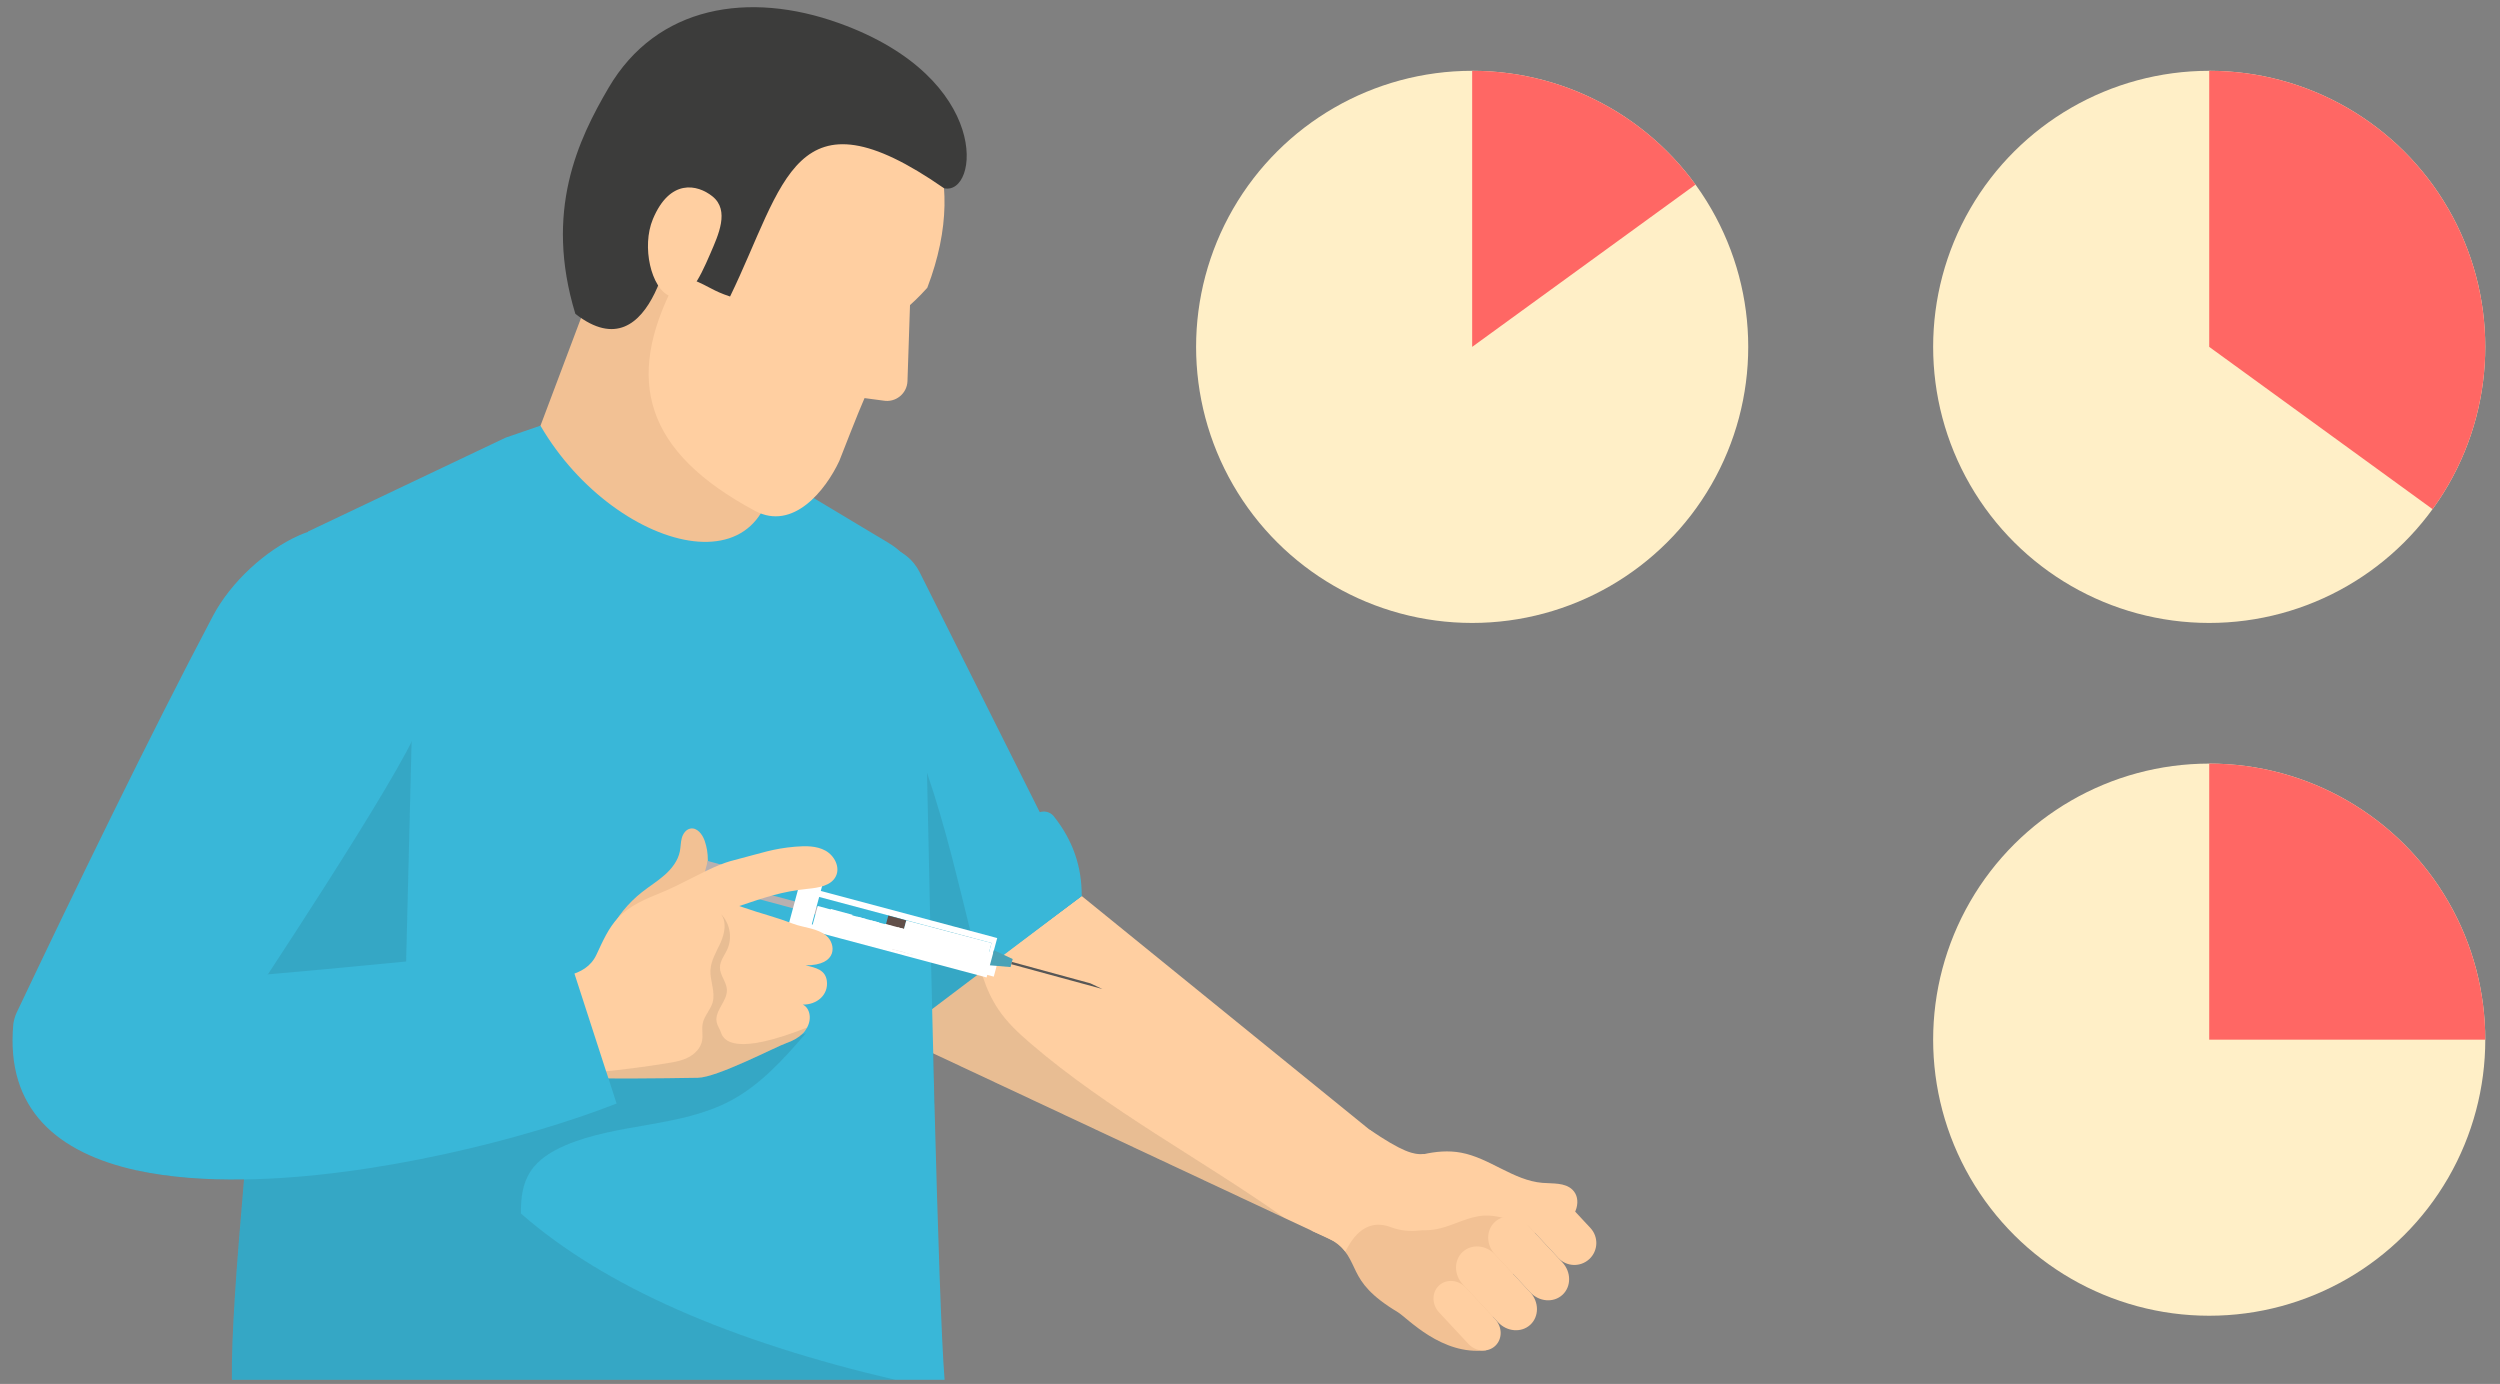 <?xml version="1.0" encoding="UTF-8"?>
<svg xmlns="http://www.w3.org/2000/svg" xmlns:xlink="http://www.w3.org/1999/xlink" width="112px" height="62px" viewBox="0 0 112 62" version="1.1">
  <rect x="0" y="0" width="112" height="62" fill="#808080" stroke="none"/>
  <title>4082047E-EB97-458A-94DD-9DB27A085EB5</title>
  <g id="changes" stroke="none" stroke-width="1" fill="none" fill-rule="evenodd">
    <g id="Diabetes-changes" transform="translate(-796, -1446)" fill-rule="nonzero">
      <g id="Group-55" transform="translate(796.562, 1446.322)">
        <g id="Group">
          <path d="M39.525,46.063 L39.598,46.097 L41.247,46.87 L56.984,54.244 L58.198,54.812 C58.208,54.817 58.218,54.822 58.227,54.827 L59.083,55.228 L59.323,55.336 L59.494,55.419 L61.554,51.607 L61.559,51.592 L61.818,51.117 L60.805,50.295 C60.8,50.29 60.795,50.29 60.79,50.285 L47.896,39.818 L44.378,42.441 L43.796,42.877 L43.791,42.877 L43.551,43.058 L43.453,43.131 L43.38,43.185 L43.17,43.346 L41.198,44.814 L39.525,46.063 Z" id="Path" fill="#FFCFA1"></path>
          <path d="M39.525,46.063 L47.898,39.818 L40.638,25.312 C40.062,24.16 38.613,23.764 37.531,24.463 L29.442,29.686 L39.525,46.063 Z" id="Path" fill="#39B7D8"></path>
          <path d="M36.955,40.697 L45.926,36.101 C46.169,35.977 46.472,36.029 46.643,36.242 C47.514,37.331 47.909,38.528 47.898,39.819 L38.056,47.261 L36.955,40.697 Z" id="Path" fill="#39B7D8"></path>
          <path d="M39.584,47.59 C39.677,47.791 39.838,47.947 40,48.094 C40.411,48.471 40.847,48.813 41.302,49.131 C41.283,48.392 41.268,47.634 41.248,46.87 L56.985,54.244 C53.217,51.582 49.121,49.439 45.598,46.415 C45.069,45.96 44.551,45.48 44.164,44.898 C43.856,44.443 43.635,43.944 43.464,43.425 C43.44,43.361 43.42,43.293 43.396,43.224 C43.391,43.209 43.386,43.199 43.381,43.185 C43.376,43.161 43.366,43.131 43.356,43.107 C43.336,43.034 43.317,42.965 43.297,42.892 C43.253,42.75 43.219,42.603 43.18,42.461 C43.146,42.324 43.111,42.192 43.077,42.055 C43.048,41.933 43.018,41.815 42.989,41.693 L42.984,41.688 C42.96,41.585 42.935,41.487 42.911,41.385 C42.637,40.279 42.368,39.168 42.084,38.067 C41.751,36.8 41.394,35.537 40.968,34.299 C40.699,33.501 40.4,32.719 40.063,31.945 C39.931,34.392 39.814,36.834 39.721,39.28 C39.701,39.691 39.687,40.107 39.677,40.518 C39.667,40.616 39.667,40.709 39.667,40.802 C39.662,40.807 39.667,40.812 39.667,40.812 C39.652,41.032 39.647,41.247 39.643,41.463 C39.633,41.678 39.623,41.894 39.619,42.109 C39.619,42.114 39.619,42.119 39.619,42.119 C39.614,42.163 39.614,42.207 39.614,42.246 L39.614,42.251 C39.614,42.3 39.609,42.349 39.609,42.393 C39.57,43.607 39.536,44.82 39.506,46.034 C39.501,46.078 39.501,46.127 39.501,46.171 C39.496,46.381 39.491,46.597 39.486,46.807 C39.476,47.071 39.476,47.35 39.584,47.59 Z" id="Path" fill="#1D1D1B" opacity="0.1"></path>
          <path d="M9.827,61.492 L41.756,61.492 C41.614,59.784 41.453,54.847 41.301,49.131 C41.282,48.392 41.267,47.634 41.247,46.87 C41.232,46.209 41.213,45.549 41.198,44.883 L41.198,44.815 C41.183,44.145 41.164,43.474 41.149,42.804 C41.149,42.711 41.144,42.613 41.144,42.52 L41.144,42.515 C41.134,42.075 41.124,41.634 41.115,41.199 C41.115,41.194 41.115,41.189 41.115,41.189 C41.115,41.091 41.11,40.993 41.11,40.9 C41.09,40.122 41.076,39.349 41.061,38.59 C41.027,37.097 40.997,35.654 40.968,34.298 C40.904,31.103 40.855,28.392 40.826,26.723 C40.811,25.837 40.43,25.005 39.798,24.418 L39.793,24.413 C39.627,24.256 39.45,24.124 39.255,24.007 L34.978,21.443 L34.073,20.9 L33.618,20.626 L30.985,20.127 C30.985,20.127 30.985,20.127 30.98,20.127 L23.65,18.747 L22.089,19.285 L13.242,23.488 L13.242,23.503 C12.987,26.317 12.464,28.984 12.209,32.042 C12.155,32.683 12.106,33.319 12.048,33.95 C11.774,37.243 11.485,40.404 11.211,43.35 C11.201,43.482 11.187,43.605 11.177,43.732 L11.177,43.737 C10.878,46.957 10.595,49.922 10.37,52.516 C10.023,56.5 9.798,59.617 9.827,61.492 Z" id="Path" fill="#39B7D8"></path>
          <path d="M23.651,18.75 L27.158,9.44 C30.885,9.88 34.999,10.559 35.885,10.494 C35.885,10.494 34.019,16.163 34.009,18.913 C35.069,26.614 27.074,24.626 23.651,18.75 Z" id="Path" fill="#F2C194"></path>
          <g transform="translate(24.656, 0)" id="Path">
            <path d="M1.192,9.815 C1.222,7.96 1.524,7.272 2.203,5.52 C5.78,-2.254 9.831,0.753 12.753,1.987 C16.103,3.579 18.357,7.248 16.325,12.569 C15.935,13.011 15.55,13.346 15.55,13.346 L15.437,16.751 C15.418,17.312 14.906,17.725 14.354,17.625 L13.513,17.513 C13.275,18.036 12.383,20.328 12.383,20.328 C11.771,21.642 10.315,23.477 8.605,22.564 C3.683,19.929 2.745,16.714 5.01,12.359 C3.826,11.685 1.17,11.176 1.192,9.815 Z" fill="#FFCFA1"></path>
            <path d="M0.558,13.738 C4.15,16.544 4.969,9.793 4.969,9.793 C4.969,9.793 5.567,11.473 5.771,12.19 C6.641,12.545 6.68,12.693 7.489,12.962 C9.945,7.902 10.346,3.435 17.073,8.11 C18.633,8.473 19.273,3.193 12.369,0.714 C8.339,-0.733 4.211,-0.083 2.046,3.612 C0.685,5.934 -0.847,9.132 0.558,13.738 Z" fill="#3C3C3B"></path>
            <path d="M4.032,9.493 C3.515,10.73 3.961,12.593 4.77,12.931 C5.578,13.269 6.08,12.259 6.61,11.027 C6.96,10.213 7.482,9.107 6.703,8.478 C6.021,7.928 4.79,7.68 4.032,9.493 Z" fill="#FFCFA1"></path>
          </g>
          <path d="M10.371,52.517 C10.024,56.5 9.798,59.617 9.828,61.492 L39.541,61.492 C32.201,59.779 26.529,57.333 22.776,54.044 C22.771,53.364 22.84,52.713 23.207,52.155 C23.564,51.607 24.156,51.255 24.753,50.995 C27.121,49.982 29.911,50.193 32.181,48.984 C33.517,48.27 34.559,47.115 35.543,45.965 C35.475,45.989 35.406,46.014 35.333,46.038 C33.439,46.718 31.467,47.183 29.471,47.418 C28.781,47.496 28.086,47.55 27.396,47.614 C27.132,47.638 26.867,47.668 26.603,47.697 C25.825,47.78 25.052,47.878 24.283,47.986 C22.453,48.245 20.638,48.573 18.827,48.93 C18.181,47.555 17.765,46.082 17.589,44.506 L17.633,42.754 L17.878,32.909 L17.888,32.415 L12.05,33.951 L11.463,34.108 L8.277,43.831 L7.876,45.049 L5.562,52.11 C7.004,52.424 8.638,52.547 10.371,52.517 Z" id="Path" fill="#1D1D1B" opacity="0.1"></path>
          <g transform="translate(23.057, 36.791)">
            <path d="M7.305,0.008 C7.109,0.048 6.978,0.24 6.925,0.432 C6.872,0.625 6.878,0.829 6.839,1.025 C6.757,1.444 6.48,1.801 6.161,2.084 C5.842,2.367 5.475,2.591 5.14,2.856 C4.526,3.34 4.02,3.961 3.67,4.66 C3.488,5.022 3.346,5.416 3.356,5.821 C3.365,6.226 3.549,6.644 3.897,6.852 C4.424,7.167 5.13,6.902 5.561,6.465 C5.993,6.027 6.247,5.449 6.611,4.954 C6.97,4.467 7.448,4.037 7.609,3.454 C7.665,3.25 7.68,3.036 7.735,2.832 C7.788,2.636 7.879,2.452 7.946,2.261 C8.139,1.717 8.141,1.107 7.953,0.561 C7.852,0.266 7.61,-0.054 7.305,0.008 Z" id="Path" fill="#F2C194"></path>
            <g transform="translate(7.615, 1.46)">
              <polygon id="Path" fill="#B8B0B0" points="8.758 3.321 3.153 1.812 0.618 1.141 0.701 0.834 3.236 1.505 8.841 3.014"></polygon>
              <rect id="Rectangle" fill="#FFFFFF" transform="translate(4.524, 2.026) rotate(-74.93) translate(-4.524, -2.026)" x="3.292" y="1.826" width="2.464" height="1"></rect>
              <polygon id="Path" fill="#FFFFFF" points="13.441 3.452 12.965 5.217 4.473 2.949 4.545 2.681 12.856 4.9 13.186 3.672 4.875 1.453 4.948 1.184"></polygon>
              <polygon id="Path" fill="#614F49" points="9.037 3.89 8.371 3.711 8.231 3.673 8.562 2.445 8.701 2.482 9.368 2.662"></polygon>
              <rect id="Rectangle" fill="#B8B0B0" transform="translate(0.446, 0.939) rotate(-74.935) translate(-0.446, -0.939)" x="-0.468" y="0.723" width="1.828" height="1"></rect>
              <rect id="Rectangle" fill="#DAD1D1" transform="translate(8.94, 3.608) rotate(-74.93) translate(-8.94, -3.608)" x="8.557" y="3.496" width="1" height="1"></rect>
              <rect id="Rectangle" fill="#FFFFFF" transform="translate(9.477, 3.951) rotate(-74.935) translate(-9.477, -3.951)" x="9.286" y="3.84" width="1" height="1"></rect>
              <rect id="Rectangle" fill="#FFFFFF" transform="translate(10.138, 3.931) rotate(-74.93) translate(-10.138, -3.931)" x="9.756" y="3.819" width="1" height="1"></rect>
              <rect id="Rectangle" fill="#FFFFFF" transform="translate(10.681, 4.251) rotate(-74.942) translate(-10.681, -4.251)" x="10.489" y="4.139" width="1" height="1"></rect>
              <rect id="Rectangle" fill="#FFFFFF" transform="translate(11.33, 4.257) rotate(-74.935) translate(-11.33, -4.257)" x="10.947" y="4.145" width="1" height="1"></rect>
              <rect id="Rectangle" fill="#FFFFFF" transform="translate(11.874, 4.596) rotate(-74.935) translate(-11.874, -4.596)" x="11.683" y="4.484" width="1" height="1"></rect>
              <rect id="Rectangle" fill="#FFFFFF" transform="translate(12.529, 4.58) rotate(-74.935) translate(-12.529, -4.58)" x="12.146" y="4.468" width="1" height="1"></rect>
              <rect id="Rectangle" fill="#FFFFFF" transform="translate(5.346, 2.64) rotate(-74.93) translate(-5.346, -2.64)" x="4.964" y="2.528" width="1" height="1"></rect>
              <rect id="Rectangle" fill="#FFFFFF" transform="translate(5.888, 2.96) rotate(-74.942) translate(-5.888, -2.96)" x="5.697" y="2.848" width="1" height="1"></rect>
              <rect id="Rectangle" fill="#FFFFFF" transform="translate(6.538, 2.965) rotate(-74.935) translate(-6.538, -2.965)" x="6.155" y="2.854" width="1" height="1"></rect>
              <rect id="Rectangle" fill="#FFFFFF" transform="translate(7.082, 3.305) rotate(-74.935) translate(-7.082, -3.305)" x="6.891" y="3.193" width="1" height="1"></rect>
              <rect id="Rectangle" fill="#FFFFFF" transform="translate(7.737, 3.288) rotate(-74.935) translate(-7.737, -3.288)" x="7.354" y="3.176" width="1" height="1"></rect>
              <rect id="Rectangle" fill="#FFFFFF" transform="translate(8.301, 3.621) rotate(-74.919) translate(-8.301, -3.621)" x="8.11" y="3.509" width="1" height="1"></rect>
              <rect id="Rectangle" fill="#FFFFFF" transform="translate(8.934, 3.601) rotate(-74.93) translate(-8.934, -3.601)" x="8.552" y="3.489" width="1" height="1"></rect>
              <polygon id="Path" fill="#4AA2B7" points="14.135 4.392 14.038 4.752 13.112 4.673 13.294 3.996"></polygon>
              <polygon id="Path" fill="#575756" points="17.614 5.48 18.153 5.735 14.072 4.624 14.1 4.521"></polygon>
            </g>
            <path d="M0,6.829 C0,8.167 0.249,10.639 0.297,11.101 C0.301,11.152 0.304,11.178 0.304,11.178 C0.304,11.178 3.85,11.24 7.652,11.171 C8.517,11.156 11.169,9.767 11.62,9.613 C11.935,9.503 12.17,9.36 12.331,9.199 C12.417,9.116 12.478,9.028 12.529,8.94 C12.535,8.933 12.541,8.924 12.547,8.916 C12.544,8.917 12.542,8.918 12.54,8.919 C12.784,8.472 12.62,8.005 12.342,7.893 C12.976,7.904 13.504,7.46 13.424,6.83 C13.391,6.588 13.274,6.441 13.101,6.339 C12.929,6.24 12.705,6.189 12.47,6.134 C13.944,6.141 13.819,5.166 13.409,4.814 C12.998,4.462 12.408,4.458 11.902,4.268 C11.015,3.931 10.519,3.832 9.676,3.538 C9.617,3.516 9.559,3.498 9.5,3.476 C10.641,3.095 11.374,2.831 12.569,2.706 C13.049,2.658 13.614,2.574 13.827,2.145 C14.032,1.734 13.761,1.214 13.358,0.994 C12.955,0.774 12.471,0.781 12.012,0.818 C11.011,0.902 10.479,1.111 9.507,1.357 C9.225,1.427 8.942,1.504 8.675,1.614 L8.675,1.61 C7.755,1.984 6.926,2.501 6.005,2.875 C5.312,3.157 4.593,3.454 4.08,3.997 C3.633,4.463 3.376,5.075 3.101,5.658 C2.604,6.719 1.283,6.679 0,6.829 Z" id="Path" fill="#FFCFA1"></path>
            <path d="M0.297,11.101 C0.301,11.152 0.304,11.178 0.304,11.178 C0.304,11.178 3.85,11.24 7.652,11.171 C8.517,11.156 11.169,9.767 11.62,9.613 C11.935,9.503 12.17,9.36 12.331,9.199 C12.404,9.1 12.478,9.005 12.547,8.917 C9.335,10.193 8.807,9.522 8.686,9.155 C8.631,8.994 8.521,8.847 8.488,8.678 C8.382,8.172 8.972,7.739 8.946,7.222 C8.928,6.877 8.638,6.584 8.634,6.239 C8.63,5.935 8.85,5.678 8.971,5.399 C9.198,4.886 9.077,4.24 8.685,3.844 C8.945,4.2 8.846,4.706 8.667,5.109 C8.487,5.512 8.234,5.905 8.209,6.345 C8.183,6.833 8.44,7.32 8.308,7.79 C8.216,8.127 7.934,8.391 7.864,8.732 C7.813,8.989 7.882,9.256 7.835,9.513 C7.773,9.839 7.516,10.103 7.219,10.257 C6.922,10.411 6.588,10.47 6.258,10.521 C4.287,10.841 2.296,11.035 0.297,11.101 Z" id="Path" fill="#1D1D1B" opacity="0.1"></path>
            <polygon id="Path" fill="#FFFFFF" points="16.652 5.351 20.471 6.361 20.801 5.133 16.983 4.123"></polygon>
          </g>
          <path d="M5.56,52.111 C7.003,52.424 8.638,52.547 10.37,52.517 C16.188,52.434 23.054,50.687 27.061,49.116 L26.699,47.995 L26.601,47.697 L26.591,47.672 L25.172,43.292 L24.751,41.995 C22.246,42.284 19.794,42.538 17.631,42.753 C14.989,43.012 12.782,43.213 11.441,43.33 C11.363,43.335 11.284,43.34 11.211,43.35 C10.629,43.399 10.247,43.433 10.105,43.443 L8.275,43.83 L0.035,45.557 C-0.317,49.39 2.032,51.333 5.56,52.111 Z" id="Path" fill="#39B7D8"></path>
          <path d="M0.184,45.043 C2.661,39.822 6.188,32.546 8.977,27.273 C9.78,25.754 11.334,24.324 12.859,23.653 C14.865,22.771 16.645,23.808 17.641,25.779 C18.638,27.75 18.943,30.113 18.176,32.244 C17.408,34.374 10.447,44.833 10.447,44.833 C10.447,44.833 10.465,44.851 10.493,44.881 L0.033,45.56 C0.063,45.38 0.107,45.205 0.184,45.043 Z" id="Path" fill="#39B7D8"></path>
          <path d="M61.89,51.136 C63.419,51.682 65.668,51.514 68.559,53.003 C69.173,54.46 65.976,57.759 66.01,60.17 C64.02,60.418 62.486,58.719 62.061,58.464 C59.591,56.984 60.555,56.235 59.05,55.115 L61.89,51.136 Z" id="Path" fill="#F2C194"></path>
          <path d="M67.797,54.474 C67.427,54.076 67.449,53.453 67.847,53.083 L67.847,53.083 C68.245,52.713 68.868,52.735 69.238,53.133 L70.69,54.693 C71.06,55.091 71.038,55.714 70.64,56.084 L70.64,56.084 C70.242,56.454 69.619,56.432 69.249,56.034 L67.797,54.474 Z" id="Path" fill="#FFCFA1"></path>
          <path d="M66.413,55.878 C66.011,55.446 66.007,54.795 66.405,54.425 L66.405,54.425 C66.803,54.055 67.452,54.105 67.854,54.537 L69.431,56.231 C69.833,56.663 69.837,57.314 69.439,57.684 L69.439,57.684 C69.041,58.054 68.392,58.004 67.99,57.572 L66.413,55.878 Z" id="Path" fill="#FFCFA1"></path>
          <path d="M64.972,57.219 C64.57,56.787 64.566,56.136 64.964,55.766 L64.964,55.766 C65.362,55.396 66.011,55.446 66.413,55.878 L67.99,57.572 C68.392,58.004 68.396,58.655 67.998,59.025 L67.998,59.025 C67.6,59.395 66.951,59.345 66.549,58.913 L64.972,57.219 Z" id="Path" fill="#FFCFA1"></path>
          <path d="M68.534,52.67 C69.004,52.71 69.542,52.649 69.882,52.976 C70.325,53.401 70.052,54.222 69.51,54.509 C68.968,54.796 68.305,54.694 67.716,54.52 C67.128,54.346 66.539,54.105 65.926,54.137 C65.246,54.172 64.631,54.538 63.97,54.705 C63.16,54.909 62.225,54.775 61.628,54.191 C61.032,53.607 60.917,52.532 61.51,51.943 C62.596,51.528 63.752,51.105 64.895,51.318 C66.175,51.556 67.238,52.56 68.534,52.67 Z" id="Path" fill="#FFCFA1"></path>
          <path d="M63.911,58.476 C63.577,58.117 63.574,57.577 63.904,57.27 L63.904,57.27 C64.234,56.963 64.772,57.004 65.106,57.363 L66.415,58.769 C66.749,59.128 66.752,59.668 66.422,59.975 L66.422,59.975 C66.092,60.282 65.554,60.241 65.22,59.882 L63.911,58.476 Z" id="Path" fill="#FFCFA1"></path>
          <path d="M60.793,50.285 C62.25,51.269 62.759,51.427 63.262,51.377 C63.543,52.159 63.895,53.016 64.043,53.834 C64.078,54.029 64.124,54.247 64.29,54.354 C63.561,54.827 62.576,54.969 61.763,54.66 C60.495,54.176 59.919,55.364 59.707,55.751 C59.284,55.221 58.765,55.078 58.199,54.814 L60.793,50.285 Z" id="Path" fill="#FFCFA1"></path>
        </g>
        <g id="Group" transform="translate(86.043, 2.85)">
          <path d="M12.368,0 C16.787,0 20.869,2.357 23.079,6.184 C25.288,10.011 25.288,14.725 23.079,18.552 C20.87,22.379 16.787,24.736 12.368,24.736 C7.949,24.736 3.867,22.379 1.657,18.552 C-0.552,14.725 -0.552,10.011 1.657,6.184 C3.866,2.358 7.949,0 12.368,0 Z" id="Path" fill="#FFEFC7"></path>
          <path d="M12.368,0 C16.787,0 20.869,2.357 23.079,6.184 C25.288,10.011 25.288,14.725 23.079,18.552 C22.862,18.929 22.626,19.291 22.374,19.638 L12.368,12.368 L12.368,0 L12.368,0 Z" id="Path" fill="#FF6764"></path>
        </g>
        <g id="Group" transform="translate(86.043, 33.887)">
          <path d="M12.368,0 C16.786,0 20.869,2.357 23.079,6.184 C25.288,10.011 25.288,14.725 23.079,18.552 C20.87,22.379 16.787,24.736 12.368,24.736 C7.949,24.736 3.867,22.379 1.657,18.552 C-0.552,14.725 -0.552,10.011 1.657,6.184 C3.866,2.357 7.949,0 12.368,0 Z" id="Path" fill="#FFEFC7"></path>
          <path d="M12.368,0 C16.786,0 20.869,2.357 23.079,6.184 C24.184,8.097 24.736,10.233 24.736,12.368 L12.368,12.368 L12.368,0 Z" id="Path" fill="#FF6764"></path>
        </g>
        <g id="Group" transform="translate(53.023, 2.85)">
          <path d="M12.368,0 C16.787,0 20.869,2.357 23.079,6.184 C25.288,10.011 25.288,14.725 23.079,18.552 C20.87,22.379 16.787,24.736 12.368,24.736 C7.949,24.736 3.866,22.379 1.657,18.552 C-0.552,14.725 -0.552,10.011 1.657,6.184 C3.866,2.358 7.949,0 12.368,0 Z" id="Path" fill="#FFEFC7"></path>
          <path d="M12.368,0 C16.352,0 20.063,1.916 22.374,5.098 L12.368,12.368 L12.368,0 Z" id="Path" fill="#FF6764"></path>
        </g>
      </g>
    </g>
  </g>
</svg>
